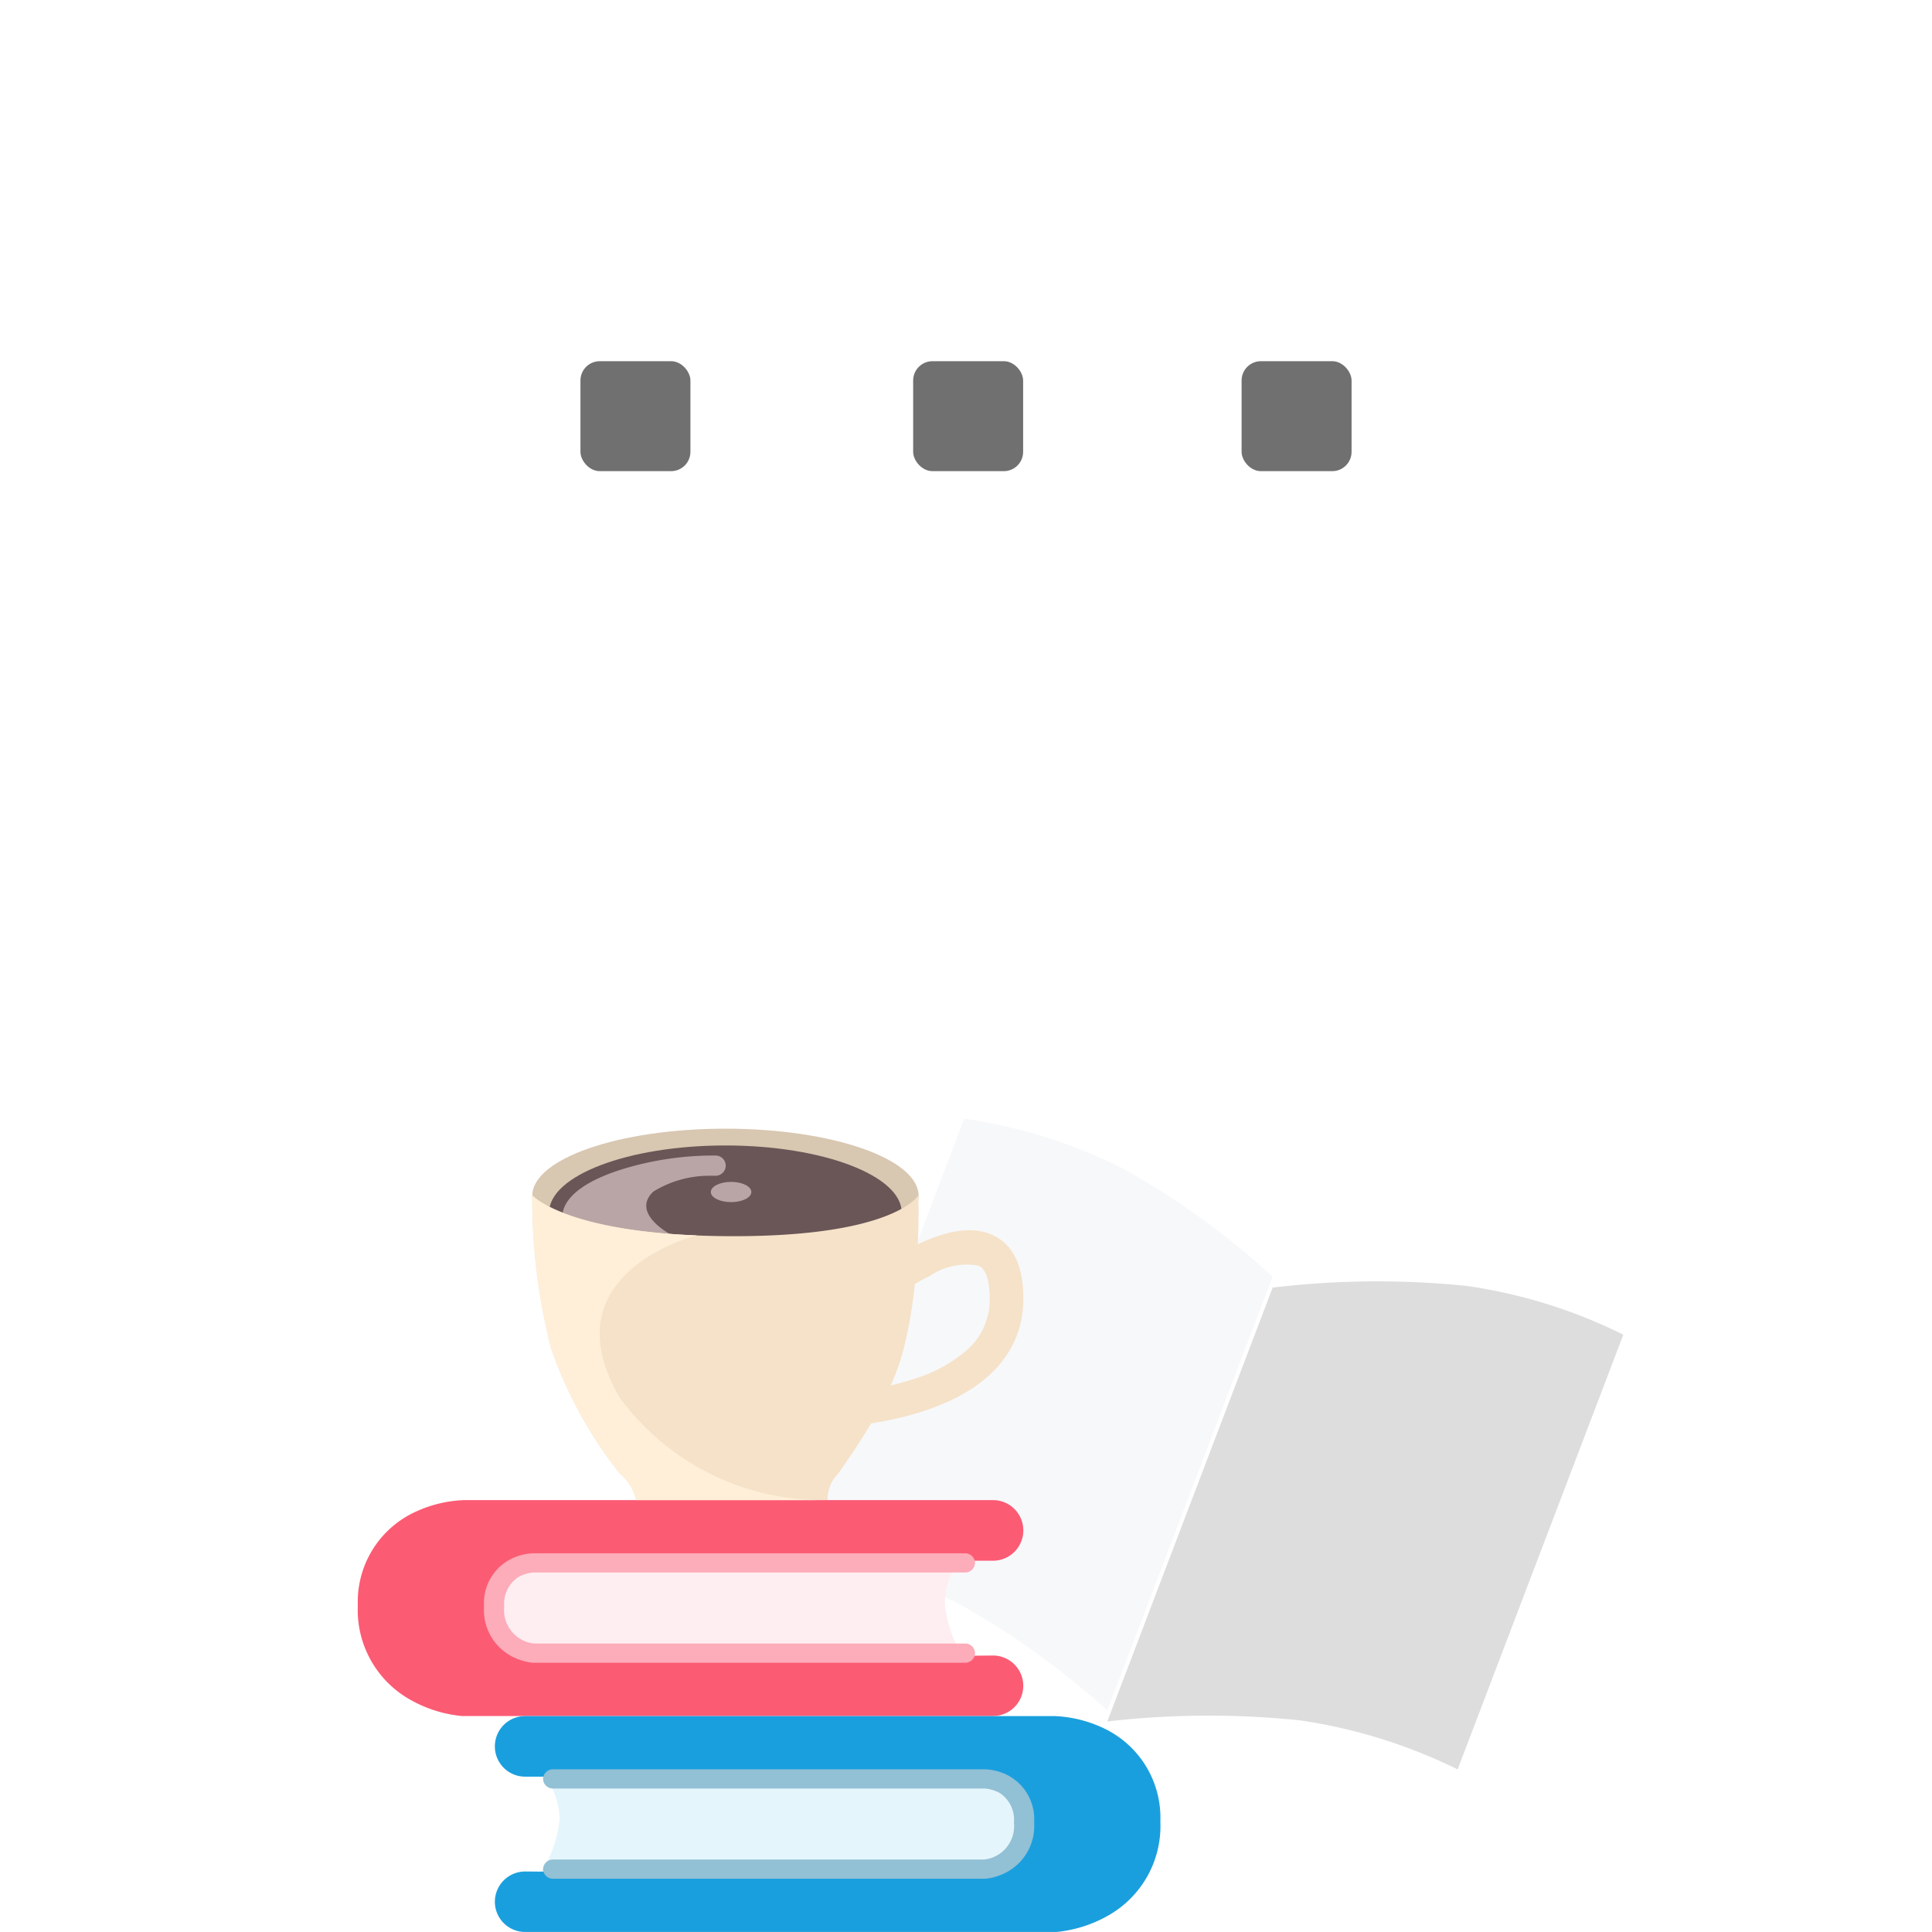 <svg xmlns="http://www.w3.org/2000/svg" xmlns:xlink="http://www.w3.org/1999/xlink" width="100" height="100" viewBox="0 0 100 100">
  <defs>
    <filter id="Union_112" x="-18" y="-16" width="136" height="84" filterUnits="userSpaceOnUse">
      <feOffset dy="2" input="SourceAlpha"/>
      <feGaussianBlur stdDeviation="6" result="blur"/>
      <feFlood flood-opacity="0.161"/>
      <feComposite operator="in" in2="blur"/>
      <feComposite in="SourceGraphic"/>
    </filter>
    <clipPath id="clip-No_homework">
      <rect width="100" height="100"/>
    </clipPath>
  </defs>
  <g id="No_homework" data-name="No homework" clip-path="url(#clip-No_homework)">
    <rect width="100" height="100" fill="rgba(255,255,255,0)"/>
    <g id="Group_16431" data-name="Group 16431" transform="translate(-177 -20909)">
      <g id="Group_16430" data-name="Group 16430" transform="translate(51.943 -327.01)">
        <g id="Group_16425" data-name="Group 16425" transform="translate(165.582 21293.203)">
          <path id="Path_36549" data-name="Path 36549" d="M.783.484,0,24.55a27.674,27.674,0,0,1,8.537-.256,40.8,40.8,0,0,1,9.219,2.741l.781-24.019A40.716,40.716,0,0,0,9.289.23,26.818,26.818,0,0,0,.783.484Z" transform="translate(8.802 0) rotate(19)" fill="#f7f8fa"/>
          <path id="Path_36550" data-name="Path 36550" d="M18.735.225,17.952,24.29a27.453,27.453,0,0,0-8.538.256A45.813,45.813,0,0,0,0,27.848L.781,3.828A45.528,45.528,0,0,1,10.229.481,26.592,26.592,0,0,1,18.735.225Z" transform="translate(25.856 5.579) rotate(19)" fill="#ddd"/>
        </g>
        <g id="Group_16421" data-name="Group 16421" transform="translate(143.578 21313.652)">
          <path id="Path_36546" data-name="Path 36546" d="M-6934.7,21219.2a3.848,3.848,0,0,0-1.564,3.037,6.138,6.138,0,0,0,1.564,3.568h-27.525a3.683,3.683,0,0,1-2.479-3.568,3.079,3.079,0,0,1,2.479-3.037Z" transform="translate(6966.646 -21216.906)" fill="#ffeef1"/>
          <path id="Path_36545" data-name="Path 36545" d="M-6933.989,21227.395h-27.45l-.058,0a6.7,6.7,0,0,1-2.625-.824,5.324,5.324,0,0,1-2.747-4.895,5.122,5.122,0,0,1,2.832-4.777,6.56,6.56,0,0,1,2.635-.678h27.413a1.567,1.567,0,0,1,1.566,1.568,1.567,1.567,0,0,1-1.566,1.568H-6952.8c-.083,0-3.384-.078-4.833,0a2.325,2.325,0,0,0-2.505,2.539,2.392,2.392,0,0,0,2.505,2.531c2.139.1,3.882.006,4.833,0l18.809-.162a1.569,1.569,0,0,1,1.566,1.568A1.565,1.565,0,0,1-6933.989,21227.395Z" transform="translate(6966.869 -21216.217)" fill="#fc5b74"/>
          <path id="Path_36547" data-name="Path 36547" d="M-6905.076,21212.023l-22.384,0a2.98,2.98,0,0,1-1.264-.443,2.7,2.7,0,0,1-1.244-2.465,2.565,2.565,0,0,1,1.276-2.4,2.794,2.794,0,0,1,1.271-.357h22.345a.513.513,0,0,1,.522.5.508.508,0,0,1-.522.494h-22.335a1.9,1.9,0,0,0-.78.236,1.655,1.655,0,0,0-.732,1.531,1.738,1.738,0,0,0,1.536,1.91h22.312a.51.51,0,0,1,.522.5A.511.511,0,0,1-6905.076,21212.023Z" transform="translate(6936.501 -21203.602)" fill="#fdacb9"/>
        </g>
        <g id="Group_16423" data-name="Group 16423" transform="translate(150.668 21324.83)">
          <path id="Path_36546-2" data-name="Path 36546" d="M-6964.708,21219.2a3.829,3.829,0,0,1,1.6,3.037,6.079,6.079,0,0,1-1.6,3.568h28.208a3.705,3.705,0,0,0,2.54-3.568,3.114,3.114,0,0,0-2.54-3.037Z" transform="translate(6966.462 -21216.902)" fill="#e5f5fc"/>
          <path id="Path_36545-2" data-name="Path 36545" d="M-6965.3,21227.395h27.451l.058,0a6.709,6.709,0,0,0,2.625-.824,5.322,5.322,0,0,0,2.746-4.895,5.121,5.121,0,0,0-2.832-4.777,6.557,6.557,0,0,0-2.636-.678H-6965.3a1.567,1.567,0,0,0-1.566,1.568,1.567,1.567,0,0,0,1.566,1.568h18.81c.083,0,3.384-.078,4.832,0a2.324,2.324,0,0,1,2.505,2.539,2.392,2.392,0,0,1-2.505,2.531c-2.138.1-3.882.006-4.832,0l-18.81-.162a1.569,1.569,0,0,0-1.566,1.568A1.565,1.565,0,0,0-6965.3,21227.395Z" transform="translate(6966.869 -21216.217)" fill="#1a9fde"/>
          <path id="Path_36547-2" data-name="Path 36547" d="M-6929.445,21212.023l22.385,0a2.989,2.989,0,0,0,1.265-.443,2.708,2.708,0,0,0,1.244-2.465,2.566,2.566,0,0,0-1.276-2.4,2.8,2.8,0,0,0-1.272-.357h-22.345a.513.513,0,0,0-.523.5.509.509,0,0,0,.523.494h22.336a1.9,1.9,0,0,1,.781.236,1.653,1.653,0,0,1,.731,1.531,1.737,1.737,0,0,1-1.535,1.91h-22.313a.511.511,0,0,0-.523.5A.512.512,0,0,0-6929.445,21212.023Z" transform="translate(6932.466 -21203.6)" fill="#92c0d5"/>
        </g>
        <ellipse id="Ellipse_3346" data-name="Ellipse 3346" cx="9.998" cy="3.478" rx="9.998" ry="3.478" transform="translate(152.607 21294.43)" fill="#d8c7b1"/>
        <ellipse id="Ellipse_3347" data-name="Ellipse 3347" cx="9.128" cy="3.478" rx="9.128" ry="3.478" transform="translate(153.476 21295.299)" fill="#6a5656"/>
        <path id="Path_36548" data-name="Path 36548" d="M-6712.486,21301.072c-1.533,0-4.8-.217-6.354-1.947a1.578,1.578,0,0,1-.363-1.8c.473-1.02,2.048-1.656,3.287-2.01a16.16,16.16,0,0,1,4.536-.617.526.526,0,0,1,.51.537.526.526,0,0,1-.524.51h-.015c-.085,0-.173,0-.262,0a5.516,5.516,0,0,0-2.94.816c-1.527,1.418,2.053,3.072,3.356,2.977-.043.094-7.13-1.477-6.8-1.111,1.683,1.875,6.275,1.582,6.321,1.58a.12.12,0,0,1,.037,0,.525.525,0,0,1,.522.488.523.523,0,0,1-.486.559C-6711.713,21301.055-6712.02,21301.072-6712.486,21301.072Z" transform="translate(6873.491 1.122)" fill="#b9a5a5"/>
        <ellipse id="Ellipse_3348" data-name="Ellipse 3348" cx="1.049" cy="0.524" rx="1.049" ry="0.524" transform="translate(161.849 21297.184)" fill="#b9a5a5"/>
        <path id="Union_114" data-name="Union 114" d="M10.342,15.772H5.38A2.578,2.578,0,0,0,4.528,14.4,22.058,22.058,0,0,1,.976,7.931,31.227,31.227,0,0,1,0,0s1.893,2.1,10.34,2.116S19.982,0,19.982,0s.043,1.042-.025,2.536C21.6,1.75,22.925,1.6,23.9,2.09c1.02.513,1.532,1.62,1.52,3.3-.013,1.882-.932,4.415-5.232,5.8a17.29,17.29,0,0,1-2.652.615c-.58.983-1.192,1.862-1.69,2.591a1.855,1.855,0,0,0-.559,1.374Zm8.884-7.841a12.343,12.343,0,0,1-.672,1.91c.37-.086.751-.19,1.13-.313A7.51,7.51,0,0,0,22.51,8a3.454,3.454,0,0,0,1.169-2.619c0-.662-.09-1.5-.562-1.735a3.393,3.393,0,0,0-2.531.522c-.279.137-.544.283-.782.424A23.7,23.7,0,0,1,19.225,7.931Z" transform="translate(152.606 21297.879)" fill="#f5e2c8"/>
        <path id="Path_36548-2" data-name="Path 36548" d="M-7019.568,21171.676s1.558,1.816,8.534,2.074c-.13.012-7.756,1.969-4.006,8.4a13.009,13.009,0,0,0,10.756,5.3h-9.9a2.582,2.582,0,0,0-.852-1.375,22.025,22.025,0,0,1-3.551-6.465A31.25,31.25,0,0,1-7019.568,21171.676Z" transform="translate(7172.176 126.204)" fill="#ffefd9"/>
      </g>
      <g id="chat" transform="translate(177.198 20909.197)">
        <g id="chatting_monochromatic" data-name="chatting monochromatic" transform="translate(0 0)">
          <g transform="matrix(1, 0, 0, 1, -0.2, -0.2)" filter="url(#Union_112)">
            <path id="Union_112-2" data-name="Union 112" d="M46.428,42.353h7.143L50,48Zm7.287,0H3.9A3.877,3.877,0,0,1,0,38.5V3.854A3.878,3.878,0,0,1,3.9,0H96.1A3.878,3.878,0,0,1,100,3.854V38.5a3.878,3.878,0,0,1-3.9,3.854Z" transform="translate(0 0)" fill="#fff"/>
          </g>
          <g id="Group_8267" data-name="Group 8267" transform="translate(29.846 18.498)">
            <rect id="矩形_7666" data-name="矩形 7666" width="5.692" height="5.692" rx="1" fill="#707070"/>
            <rect id="矩形_7668" data-name="矩形 7668" width="5.692" height="5.692" rx="1" transform="translate(34.221)" fill="#707070"/>
            <rect id="矩形_7668-2" data-name="矩形 7668" width="5.692" height="5.692" rx="1" transform="translate(17.221)" fill="#707070"/>
          </g>
        </g>
      </g>
    </g>
  </g>
</svg>
